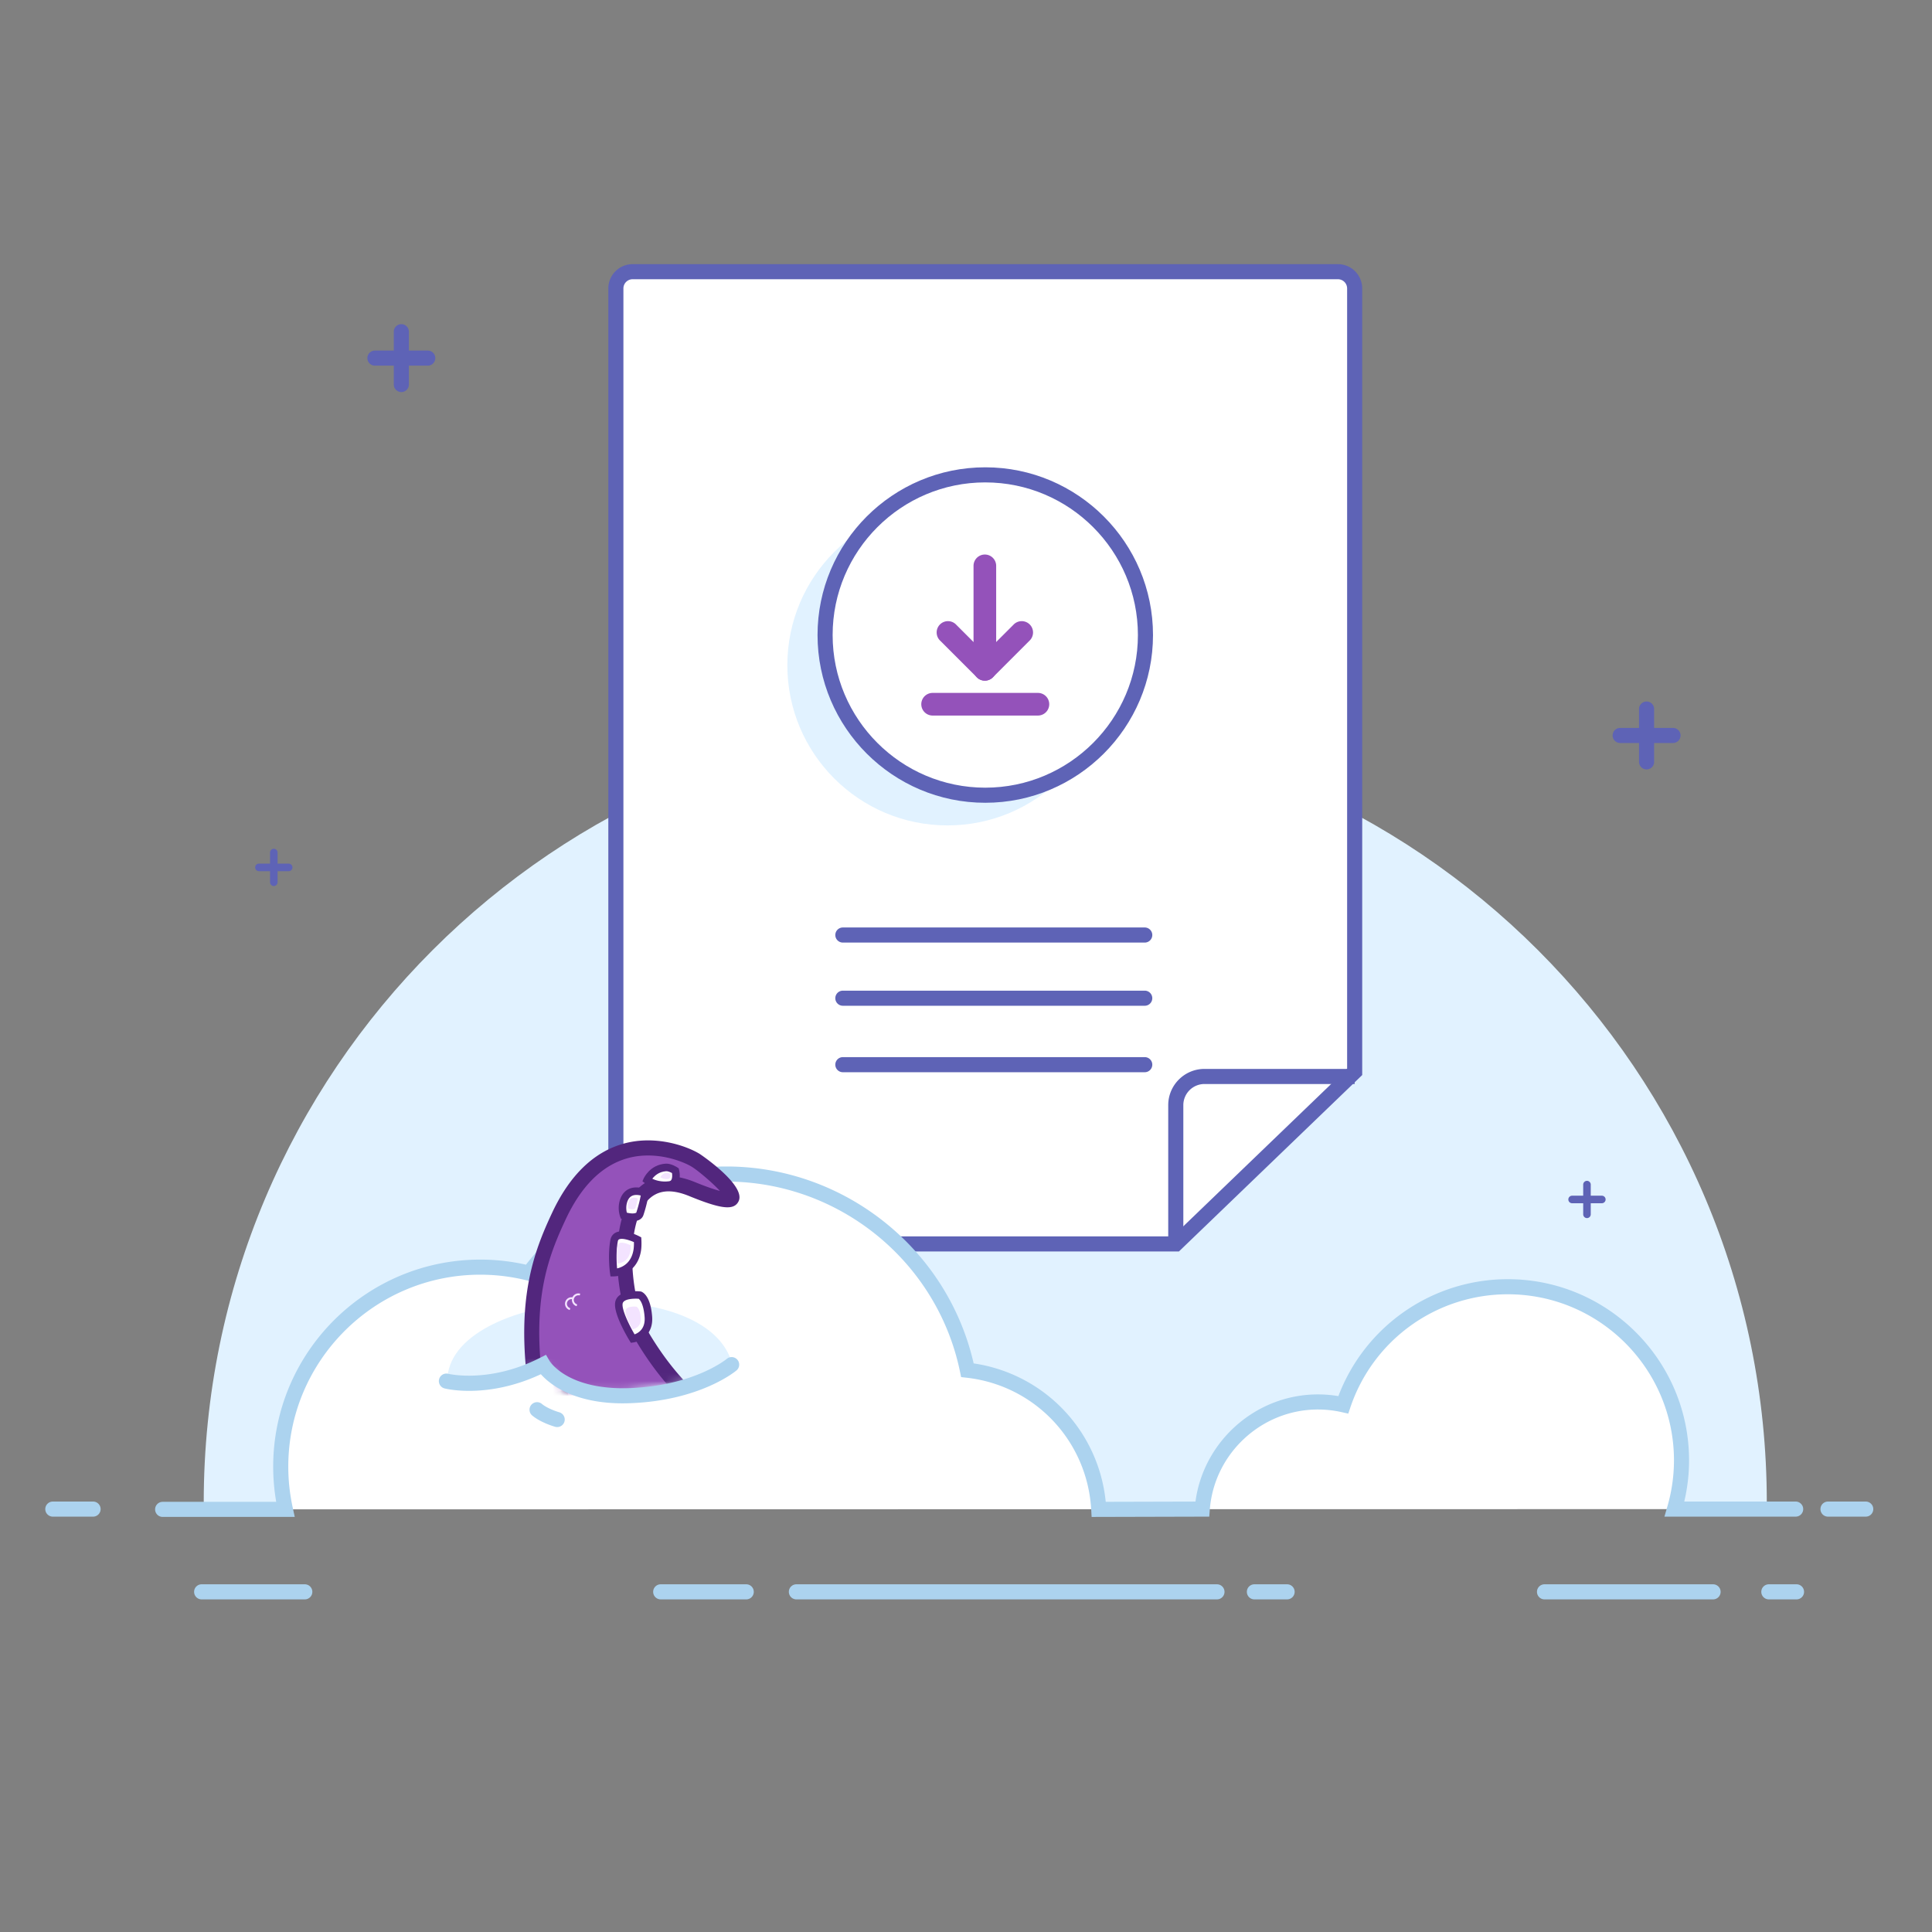 <svg width="256" height="256" xmlns="http://www.w3.org/2000/svg" xmlns:xlink="http://www.w3.org/1999/xlink">
  <rect width="100%" height="100%" fill="#808080" stroke="none"/>
  <defs>
    <path id="a" d="M18.544 58.233h5.234l7.904-2.028 2.426 3.692h7.776l10.609-1.664 6.667-4.281L63.805 11H26.778z"/>
  </defs>
  <g fill="none" fill-rule="evenodd">
    <path d="M26.995 199.114c0-57.193 46.364-103.558 103.558-103.558 57.193 0 103.557 46.365 103.557 103.558H26.995z" fill="#E1F2FF"/>
    <path d="M155.814 164.823H83.826a2.22 2.22 0 01-2.22-2.22V38.22A2.22 2.22 0 0183.826 36h93.454c1.226 0 2.22.993 2.22 2.22v103.803l-23.686 22.8z" fill="#FFF"/>
    <path d="M83.825 37a1.22 1.22 0 00-1.219 1.219v124.385a1.22 1.22 0 001.22 1.219h71.584l23.09-22.225V38.219A1.22 1.22 0 00177.28 37H83.825zm72.392 128.823H83.825a3.223 3.223 0 01-3.219-3.219V38.219A3.223 3.223 0 0183.826 35h93.454a3.223 3.223 0 013.22 3.219v104.23l-24.283 23.374z" fill="#5E63B6"/>
    <path fill="#FFF" d="M111.683 123.896h40"/>
    <path d="M151.684 124.896h-40a1 1 0 110-2h40a1 1 0 110 2" fill="#5E63B6"/>
    <path fill="#FFF" d="M111.683 132.268h40"/>
    <path d="M151.684 133.268h-40a1 1 0 110-2h40a1 1 0 110 2" fill="#5E63B6"/>
    <path fill="#FFF" d="M111.683 141.075h40"/>
    <path d="M151.684 142.075h-40a1 1 0 110-2h40a1 1 0 110 2M156.797 164.823h-2v-18.386c0-2.646 2.153-4.8 4.8-4.8h19.902v2h-19.902a2.803 2.803 0 00-2.8 2.8v18.386z" fill="#5E63B6"/>
    <path d="M146.778 88.147c0 11.721-9.503 21.224-21.226 21.224-11.722 0-21.225-9.502-21.225-21.224 0-11.724 9.503-21.227 21.225-21.227 11.723 0 21.226 9.504 21.226 21.227" fill="#E1F2FF"/>
    <path d="M151.778 84.147c0 11.721-9.503 21.224-21.226 21.224-11.722 0-21.225-9.502-21.225-21.224 0-11.724 9.503-21.227 21.225-21.227 11.723 0 21.226 9.504 21.226 21.227" fill="#FFF"/>
    <path d="M130.553 63.92c-11.152 0-20.225 9.074-20.225 20.227 0 11.152 9.073 20.224 20.225 20.224 11.152 0 20.226-9.072 20.226-20.224 0-11.153-9.074-20.226-20.226-20.226m0 42.45c-12.255 0-22.225-9.97-22.225-22.224 0-12.255 9.97-22.226 22.225-22.226s22.226 9.97 22.226 22.226c0 12.254-9.971 22.224-22.226 22.224" fill="#5E63B6"/>
    <path fill="#FFF" d="M130.498 74.979v13.712"/>
    <path d="M130.498 90.19a1.5 1.5 0 01-1.5-1.5V74.978a1.5 1.5 0 113 0v13.713a1.5 1.5 0 01-1.5 1.5" fill="#9452BA"/>
    <path d="M130.498 90.19c-.384 0-.768-.145-1.061-.439l-4.848-4.848a1.5 1.5 0 112.12-2.12l3.789 3.787 3.788-3.787a1.5 1.5 0 112.12 2.12l-4.847 4.848a1.495 1.495 0 01-1.061.44" fill="#9452BA"/>
    <path fill="#FFF" d="M123.577 93.314h13.953"/>
    <path d="M137.53 94.814h-13.954a1.5 1.5 0 010-3h13.953a1.5 1.5 0 010 3" fill="#9452BA"/>
    <path fill="#FFF" d="M226.991 210.927h-22.334"/>
    <path d="M226.991 211.927h-22.334a1 1 0 110-2h22.334a1 1 0 110 2M247.22 200.964h-5a1 1 0 110-2h5a1 1 0 110 2" fill="#ACD3EF"/>
    <path fill="#FFF" d="M7 199.964h5.333"/>
    <path d="M12.334 200.964H7a1 1 0 110-2h5.333a1 1 0 110 2" fill="#ACD3EF"/>
    <path fill="#FFF" d="M161.254 210.927h-55.727"/>
    <path d="M161.254 211.927h-55.727a1 1 0 110-2h55.727a1 1 0 110 2" fill="#ACD3EF"/>
    <path fill="#FFF" d="M98.881 210.927H87.548"/>
    <path d="M98.881 211.927H87.548a1 1 0 110-2h11.333a1 1 0 110 2" fill="#ACD3EF"/>
    <path fill="#FFF" d="M166.215 210.927h4.333"/>
    <path d="M170.548 211.927h-4.333a1 1 0 110-2h4.333a1 1 0 110 2" fill="#ACD3EF"/>
    <path fill="#FFF" d="M238.048 210.927h-3.666"/>
    <path d="M238.048 211.927h-3.666a1 1 0 110-2h3.666a1 1 0 110 2" fill="#ACD3EF"/>
    <path fill="#FFF" d="M40.388 210.927H26.721"/>
    <path d="M40.388 211.927H26.72a1 1 0 110-2h13.667a1 1 0 110 2" fill="#ACD3EF"/>
    <path d="M237.935 199.964h-16.057a22.96 22.96 0 00.932-6.45c0-12.71-10.305-23.015-23.016-23.015-10.13 0-18.725 6.549-21.8 15.64a15.4 15.4 0 00-3.364-.372c-8.095 0-14.716 6.258-15.322 14.197L145.59 200c-.536-9.608-7.946-17.378-17.404-18.44-3.058-14.837-16.194-25.993-31.937-25.993-10.708 0-20.21 5.162-26.155 13.133a26.503 26.503 0 00-6.454-.797c-14.603 0-26.442 11.838-26.442 26.44 0 1.943.216 3.834.615 5.657H21.553" fill="#FFF"/>
    <path d="M144.645 201.003l-.053-.947c-.509-9.124-7.456-16.485-16.518-17.502l-.72-.081-.147-.711c-3.008-14.6-16.028-25.196-30.957-25.196-10.079 0-19.32 4.641-25.355 12.732l-.397.534-.648-.162a25.518 25.518 0 00-6.21-.767c-14.029 0-25.441 11.413-25.441 25.441 0 1.815.199 3.646.592 5.442l.265 1.214H21.553a1 1 0 110-2h15.046a27.456 27.456 0 01-.4-4.656c0-15.131 12.31-27.441 27.442-27.441 2.036 0 4.069.227 6.051.673 6.42-8.276 16.062-13.01 26.558-13.01 15.633 0 29.299 10.931 32.764 26.092a20.58 20.58 0 0117.5 18.339l11.893-.031c1.076-8.034 8.03-14.199 16.222-14.199.907 0 1.815.076 2.713.227a24.002 24.002 0 0122.451-15.495c13.243 0 24.017 10.774 24.017 24.016 0 1.822-.214 3.649-.636 5.449h14.76a1 1 0 110 2h-17.39l.373-1.28a22.01 22.01 0 00.893-6.169c0-12.14-9.876-22.016-22.017-22.016a22.002 22.002 0 00-20.853 14.961l-.287.852-.877-.197a14.477 14.477 0 00-3.147-.348c-7.462 0-13.755 5.83-14.325 13.273l-.07.922-15.589.041z" fill="#ACD3EF"/>
    <path d="M61.537 183.367s-2.27.462-2.27-.362c0-12.099 34.598-14.926 37.776-2.169 1.05 4.211-23.1 5.305-24.639-.13l-10.867 2.661" fill="#E1F2FF"/>
    <g transform="translate(40.722 124.5)">
      <mask id="b" fill="#fff">
        <use xlink:href="#a"/>
      </mask>
      <g mask="url(#b)">
        <path d="M24.447 91.865L22.4 87.326a4.171 4.171 0 01.813-4.629c3.421-3.482 7.413-4.8 10.587-6.462 5.878-3.08 9.398-3.533 14.854-4.912l2.916 6.884s-2.771.553-10.473 3.563c-2.383.932-10.002 9-14.673 10.89a1.535 1.535 0 01-1.976-.795" fill="#9452BA"/>
        <path d="M50.195 77.527c-1.47.413-4.423 1.342-9.463 3.312-1.103.431-2.793 1.854-5.46 4.14-2.97 2.549-6.668 5.72-9.225 6.755-.267.108-.568-.05-.688-.28l-2.047-4.539a3.182 3.182 0 01.614-3.517c2.505-2.55 5.291-3.862 7.986-5.13.816-.386 1.607-.757 2.35-1.147 4.686-2.456 7.816-3.197 11.778-4.135a263.05 263.05 0 002.025-.486l2.13 5.027zM23.55 92.307a2.53 2.53 0 003.248 1.28c2.86-1.156 6.535-4.309 9.777-7.09 1.988-1.704 4.041-3.466 4.885-3.796 7.533-2.943 10.277-3.508 10.305-3.513l1.204-.24-3.73-8.805-.831.21c-1 .253-1.934.474-2.829.686-3.936.933-7.336 1.738-12.244 4.31-.721.378-1.486.738-2.276 1.11-2.72 1.28-5.805 2.732-8.56 5.538-1.476 1.503-1.882 3.81-1.01 5.74l2.046 4.54.015.03z" fill="#52267D"/>
        <path d="M51.983 95.345l8.686 2.677 1.393 3.444s-4.957 2.807-7.034 3.977c-3.66 2.065-10.423 7.019-13.266 9.47-.925.798-1.84 1.432-2.72 1.89-1.484.772-3.313.07-4.001-1.454l-1.814-4.02c-1.057-2.343-.433-5.13 1.578-6.73 6.26-4.98 17.178-9.254 17.178-9.254" fill="#9452BA"/>
        <path d="M60.805 101.028c-1.471.833-4.695 2.659-6.268 3.544-3.601 2.031-10.394 6.967-13.427 9.584-.862.742-1.713 1.335-2.53 1.76a1.818 1.818 0 01-1.452.097 2.02 2.02 0 01-1.164-1.053l-.01-.023-1.816-4.02c-.881-1.954-.352-4.23 1.289-5.535 5.48-4.36 14.762-8.233 16.6-8.977l7.894 2.433.884 2.19zm-26.654 14.777c.457.98 1.3 1.744 2.322 2.098a3.806 3.806 0 003.03-.213c.955-.497 1.934-1.175 2.912-2.02 2.905-2.504 9.657-7.412 13.106-9.355 2.076-1.171 7.033-3.978 7.033-3.978l.763-.433-1.899-4.698-9.474-2.919-.325.127c-.452.177-11.132 4.386-17.438 9.402-2.357 1.876-3.125 5.135-1.866 7.923l1.815 4.02.021.046z" fill="#52267D"/>
        <path d="M50.631 105.904l-.362-.16.467-.184-.105.344zm-.508-.224l-.264-.115-.07-1.234.274.002.155.805-.268.105.173.437zm-.746.22l1.569.687.467-1.53-.478-.146-.154.502-.306-1.578-1.215-.007.117 2.072z" fill="#52267D"/>
        <path d="M78.585 92.58c-1.719-4.03-.657-9.01-3.957-17.326.479-.358.897-.718 1.208-1.079 2.528-2.914 10.788-9.144 17.432-10.533l5.26-1.1a24.337 24.337 0 005.012-1.633 10.698 10.698 0 003.43-2.464 10.637 10.637 0 001.503-2.08 10.774 10.774 0 001.253-3.865c.23-1.868-.034-3.82-.864-5.66l-.717-1.59a10.6 10.6 0 00-5.934-5.575 10.445 10.445 0 00-2.8-.644 10.209 10.209 0 00-2.775.108 10.607 10.607 0 00-2.561.789 2.64 2.64 0 00-1.39 1.478 2.647 2.647 0 00.063 2.029l4.478 9.926-9.294 2.385c-9.645 2.229-15.326 5.43-18.655 8.575-.743.702-3.078 3.842-3.078 3.842-10.072-1.43-16.93-7.498-21.595-15.189-3.966-6.538-4.395-24.322 6.38-19.914 10.773 4.408 2.035-2.85.493-3.804-1.541-.953-11.96-5.787-18.123 7.34-2.607 5.55-4.61 11.41-3.1 22.654.243 1.803 3.524 10.757 4.29 16.03 2.279 15.696 11.714 25.038 23.743 27.23 11.98 2.184 20.977-8.34 20.298-9.93" fill="#9452BA"/>
        <path d="M77.61 92.839c-.145.595-1.495 2.662-4.283 4.78-2.623 1.993-8.042 5.151-14.86 3.908-12.47-2.274-20.832-11.891-22.933-26.39-.49-3.365-1.972-8.173-3.054-11.685-.593-1.922-1.154-3.74-1.235-4.335-1.512-11.259.563-16.876 3.014-22.095 2.036-4.338 4.735-7.032 8.02-8.008 3.825-1.137 7.557.403 8.673 1.093.812.502 2.72 2.104 3.718 3.196-.655-.17-1.692-.507-3.308-1.168-4.181-1.711-6.61-.257-7.908 1.264-3.838 4.495-2.564 15.377.294 20.094 5.503 9.07 13.008 14.339 22.31 15.66l.588.084.355-.478c.882-1.186 2.468-3.243 2.962-3.71 3.833-3.622 9.955-6.424 18.195-8.328l10.47-2.686-4.967-11.01a1.63 1.63 0 01-.04-1.264c.156-.415.463-.74.865-.921a9.7 9.7 0 01.92-.362 9.486 9.486 0 013.917-.452 9.594 9.594 0 012.535.583 9.575 9.575 0 015.376 5.052l.717 1.59a9.627 9.627 0 01-1.405 10.163 9.596 9.596 0 01-3.418 2.585 23.349 23.349 0 01-4.806 1.564l-5.258 1.1c-6.871 1.437-15.36 7.832-17.984 10.858-.24.276-.592.59-1.05.932l-.613.458.282.711c1.857 4.679 2.304 8.335 2.664 11.274.272 2.22.508 4.147 1.246 5.943m-40.775-6.153c4.206 9.018 11.68 15.06 21.273 16.808 9.554 1.74 17.094-4.045 20.043-7.74 1.874-2.348 1.483-3.265 1.355-3.566-.672-1.575-.886-3.323-1.157-5.535-.357-2.907-.795-6.492-2.521-11.074.3-.258.554-.506.764-.748 2.402-2.77 10.537-8.884 16.882-10.21l5.258-1.1a25.367 25.367 0 005.22-1.7 11.791 11.791 0 002.501-1.532 11.484 11.484 0 002.307-2.486 11.725 11.725 0 001.96-5.18c.259-2.109-.07-4.25-.945-6.195l-.717-1.59c-1.258-2.856-3.586-5-6.492-6.098a11.108 11.108 0 00-1.061-.345 11.767 11.767 0 00-3.335-.407 11.532 11.532 0 00-3.397.594c-.371.124-.741.27-1.107.434a3.62 3.62 0 00-1.915 2.037 3.628 3.628 0 00.086 2.792l3.99 8.843-8.141 2.09c-8.568 1.98-15 4.947-19.095 8.817-.624.589-2.123 2.549-2.833 3.489-8.411-1.369-15.238-6.287-20.298-14.629-2.733-4.476-3.47-14.264-.484-17.756 1.284-1.505 3.126-1.738 5.629-.713 4.265 1.745 5.913 1.923 6.533.707 1.075-2.117-5.071-6.248-5.134-6.287-1.65-1.02-5.925-2.609-10.293-1.31-3.855 1.146-6.972 4.2-9.26 9.076-2.48 5.281-4.77 11.424-3.186 23.211.101.76.606 2.396 1.304 4.66 1.063 3.447 2.519 8.17 2.986 11.38.598 4.123 1.712 7.9 3.28 11.263" fill="#52267D"/>
        <path d="M87.886 78.007c10.12-4.95 21.861-.442 27.742 8.048 1.221 1.762 2.107 2.115 3.056 4.218l.726 1.61c2.447 5.426.033 11.807-5.392 14.254a2.686 2.686 0 01-3.553-1.344s-7.446-16.519-7.474-16.6c-.001 0-.608-1.344-.61-1.344 0 .002.606 1.348.605 1.35-3.197-2.953-8.89-3.12-11.58-2.388-3.83 1.04-6.587 2.787-8.42 5.08-1.22 1.528-3.092 2.483-4.696 3.057l-.076-.081c-.853.316-1.855.607-3.04.845.382-2.044.92-5.2.955-5.746.073-1.18.248-3.853.366-5.066.753-7.755 5.635-3.08 11.39-5.893" fill="#9452BA"/>
        <path d="M78.566 92.771l-.008-.01-.69.168c-.452.168-.933.32-1.437.459.311-1.747.664-3.85.696-4.36.082-1.325.252-3.876.363-5.031.381-3.935 1.571-3.935 4.446-3.934 1.789.001 4.016.002 6.39-1.158 10.253-5.014 21.296.235 26.48 7.72.501.72.95 1.224 1.347 1.67.612.685 1.095 1.234 1.62 2.39l.726 1.609c2.215 4.915.021 10.716-4.892 12.932-.41.185-.87.2-1.29.04-.422-.16-.795-.461-.94-.883-2.522-5.595-7.327-16.26-7.465-16.577l-.17-.397-.01-.004-.135-.296c-.078-.174-.124-.313-.2-.44l-.094-.21-.006.001c-.192-.378-.291-.45-.573-.552l-.94-.342-.172.471c-3.446-1.806-7.988-1.867-10.468-1.191-3.903 1.06-6.91 2.884-8.94 5.42-.96 1.202-2.414 2.002-3.638 2.505zm-4.647 3.212l1.45-.29c.91-.183 1.772-.408 2.568-.67l.08.083.61-.217c2.271-.812 4-1.948 5.14-3.374 1.758-2.198 4.416-3.793 7.902-4.74 2.202-.6 7.493-.598 10.504 2.04.359.803 1.76 3.921 7.38 16.39.43.89 1.135 1.583 2.056 1.931.92.349 1.922.318 2.82-.087 5.92-2.67 8.563-9.657 5.893-15.577l-.727-1.61c-.654-1.453-1.281-2.15-1.949-2.898a14.519 14.519 0 01-1.196-1.48c-5.659-8.168-17.747-13.88-29.004-8.376-1.957.957-3.844.957-5.51.955-2.89 0-5.879-.002-6.436 5.74-.115 1.184-.286 3.763-.37 5.101-.027.434-.51 3.324-.94 5.624l-.271 1.455z" fill="#52267D"/>
        <path d="M78.4 88.616c1.62-.634 2.545-.759 3.11-1.227 3.25-2.698 4.272-3.56 8.202-5.333 3.908-1.762 8.79-1.241 12.35 1.174.195.132 1.45 2.461.925 4.97-3.199-2.954-8.891-3.12-11.58-2.39-3.83 1.04-6.588 2.787-8.421 5.081-1.22 1.528-3.092 2.482-4.697 3.056 0 0-3.704-3.722.11-5.331" fill="#F3E3FF"/>
        <path d="M78.43 93.362c-.547-.63-1.425-1.904-1.226-2.912.113-.569.579-1.03 1.384-1.37.605-.236 1.11-.401 1.534-.538.745-.243 1.283-.417 1.705-.768l.095-.077c3.199-2.656 4.165-3.457 7.996-5.186 3.719-1.677 8.375-1.232 11.863 1.133.087.12.925 1.697.826 3.597-3.374-2.485-8.624-2.65-11.333-1.914-3.798 1.033-6.718 2.8-8.679 5.251-1.112 1.393-2.822 2.27-4.164 2.784m-1.858-1.014c.502 1.077 1.309 1.898 1.362 1.952l.225.224.298-.106c1.501-.537 3.573-1.53 4.92-3.215 1.824-2.283 4.569-3.935 8.16-4.91 2.8-.762 8.218-.395 11.11 2.274l.648.598.18-.863c.549-2.625-.703-5.194-1.134-5.486-3.768-2.556-8.806-3.033-12.835-1.216-3.955 1.784-5.031 2.677-8.224 5.328l-.094.076c-.275.228-.713.37-1.376.587-.442.143-.967.313-1.596.56l-.012.004c-1.134.479-1.802 1.186-1.982 2.103-.14.716.05 1.448.35 2.09" fill="#52267D"/>
        <path d="M120.066 97.79s1.717-.77 1.63-2.782c-.026-.613-.069-1.738-.069-1.738s-2.605-.046-2.627 1.348c-.033 2.007 1.066 3.173 1.066 3.173" fill="#FFF"/>
        <path d="M120.194 97.128a4.498 4.498 0 01-.695-2.503.468.468 0 01.16-.352c.318-.308.994-.436 1.488-.48l.049 1.236c.049 1.135-.59 1.794-1.002 2.1m-1.182-.076c.314.675.662 1.053.69 1.08l.243.26.326-.146c.082-.037 2.024-.936 1.924-3.261-.027-.612-.067-1.734-.067-1.734l-.018-.473-.473-.009c-.188-.002-1.853-.01-2.674.784a1.48 1.48 0 00-.464 1.056 5.547 5.547 0 00.513 2.443" fill="#52267D"/>
        <path d="M119.348 92.98s2.315-1.103 1.47-3.887c-.158-.52-.766-1.786-.766-1.786s-2.74.526-2.352 2.02c.476 1.836 1.648 3.652 1.648 3.652" fill="#FFF"/>
        <path d="M119.51 92.28c-.362-.632-1.01-1.86-1.326-3.08a.522.522 0 01.067-.446c.265-.42 1.016-.714 1.523-.862.202.436.475 1.052.565 1.346.509 1.676-.306 2.628-.828 3.041m-1.546-.802c.466 1 .932 1.725.963 1.773l.238.37.397-.19c.935-.445 2.5-1.955 1.732-4.483-.164-.54-.728-1.72-.792-1.856l-.167-.347-.378.072c-.195.037-1.913.392-2.552 1.404a1.53 1.53 0 00-.19 1.232c.185.714.467 1.42.749 2.025" fill="#52267D"/>
        <path d="M116.765 87.851s2.436-1.516.673-3.523a3.565 3.565 0 00-1.759-1.068s-1.765 1.353-1.125 2.18a19.552 19.552 0 002.21 2.411" fill="#FFF"/>
        <path d="M116.798 87.198a20.34 20.34 0 01-1.85-2.064c-.018-.029-.04-.063-.03-.146.042-.333.487-.836.874-1.173a3.1 3.1 0 011.27.843c.403.46.567.893.503 1.329-.078.527-.48.962-.767 1.21m-2.776-1.674c.037.078.082.151.137.222 1.133 1.464 2.228 2.44 2.273 2.48l.28.247.316-.197c.054-.034 1.333-.842 1.526-2.142.108-.734-.14-1.451-.742-2.135a4.06 4.06 0 00-2.03-1.228l-.224-.047-.183.14c-.135.104-1.327 1.042-1.449 1.996-.031.237.002.462.096.664" fill="#52267D"/>
        <path d="M101.13 86.765s.503-6.76 5.935-7.968c-.92-.452-3.599-1.562-4.841-1.844-.973.44-4.914 2.003-5.095 8.5 1.395.5 2.965.742 4 1.312" fill="#FFF"/>
        <path d="M100.727 86.028c-.545-.215-1.157-.382-1.793-.555a27.227 27.227 0 01-1.29-.374c.286-5.584 3.47-7.102 4.628-7.62.856.222 2.297.773 3.403 1.243-3.609 1.551-4.664 5.657-4.948 7.306zm-4.107-.226l.34.121c.565.202 1.149.36 1.713.515.841.229 1.637.447 2.216.765l.68.375.059-.775c.005-.065.546-6.406 5.544-7.517l1.389-.309-1.276-.628c-.981-.484-3.676-1.594-4.951-1.882l-.164-.038-.152.069c-3.484 1.55-5.266 4.545-5.389 8.941l-.01.363z" fill="#52267D"/>
        <path d="M120.205 96.839s.888-.399.843-1.44c-.014-.318-.034-.9-.034-.9s-1.35-.024-1.361.697c-.017 1.04.552 1.643.552 1.643M119.37 91.618s1.18-.563.75-1.982c-.08-.265-.391-.91-.391-.91s-1.397.268-1.2 1.03c.244.936.84 1.862.84 1.862M116.574 86.93s1.292-.805.357-1.87c-.4-.455-.932-.567-.932-.567s-.938.719-.598 1.157c.592.766 1.173 1.28 1.173 1.28M107.076 92.894l2.24 4.963a4.967 4.967 0 002.484-6.568l-.197-.438a2.483 2.483 0 00-4.527 2.043" fill="#F3E3FF"/>
        <path d="M107.349 93.274l2.013 4.46a3.903 3.903 0 001.952-5.162l-.409-.902a1.95 1.95 0 10-3.556 1.604" fill="#FFF"/>
        <path d="M110.442 91.858l.008.018.408.903c.374.828.402 1.752.081 2.602a3.37 3.37 0 01-1.342 1.658l-1.792-3.972a1.451 1.451 0 012.637-1.21zm-1.33 6.536l.455-.204a4.372 4.372 0 002.307-2.456 4.367 4.367 0 00-.105-3.368l-.408-.903-.013-.028a2.452 2.452 0 00-3.227-1.197 2.453 2.453 0 00-1.227 3.242l2.218 4.914z" fill="#52267D"/>
        <path d="M110.88 96.077a1.09 1.09 0 11-.897-1.986 1.09 1.09 0 01.897 1.986M111.313 104.683a1.366 1.366 0 01.12-.913l.27-.523.175.814.103.478a.342.342 0 01-.668.144" fill="#52267D"/>
        <path d="M100.619 85.893s.364-5.198 4.929-7.18c-2.12-1.207-3.186-1.312-3.186-1.312s-2.018 1.287-2.654 2.785c-.976 2.299-.765 4.139.91 5.707" fill="#EAF3FB"/>
        <path d="M99.629 81.574s-.934 2.405-1.013 4.378" fill="#FFF"/>
        <path d="M98.116 85.931l1 .04c.075-1.867.97-4.193.979-4.215l-.933-.363c-.04.101-.964 2.506-1.046 4.538" fill="#52267D"/>
        <path d="M74.594 73.13l2.26.103c10.12-.38 15.384-2.107 22.73-7.595l4.306-3.213a24.221 24.221 0 014.542-2.677c5.355-2.416 11.654-.033 14.07 5.322l.706 1.565c2.382 5.283.033 11.495-5.249 13.878l-.275.124a2.496 2.496 0 01-3.302-1.25l-4.47-9.911-7.94 5.39C80.959 89.88 71.39 93.642 69.23 83.723" fill="#9452BA"/>
        <path d="M69.08 86.479c.77 1.653 1.885 2.748 3.37 3.321 4.834 1.863 13.274-2.095 30.103-14.12l6.936-4.71 3.982 8.828c.396.834 1.075 1.501 1.95 1.833.873.33 1.822.3 2.675-.083l.274-.124a11.414 11.414 0 006.023-6.409 11.419 11.419 0 00-.274-8.79l-.705-1.565c-1.243-2.841-3.581-5-6.491-6.1a11.558 11.558 0 00-8.902.276 25.398 25.398 0 00-4.729 2.787l-4.305 3.214c-7.179 5.363-12.153 7.021-22.172 7.396l-2.175-.101-.091 1.996 2.258.103c10.458-.388 15.9-2.207 23.377-7.791l4.304-3.213a23.32 23.32 0 014.355-2.567 9.58 9.58 0 017.373-.23c2.407.912 4.34 2.698 5.374 5.051l.706 1.566c2.152 4.77.021 10.402-4.748 12.554l-.276.124c-.364.164-.77.177-1.144.036-.374-.142-.672-.455-.834-.786l-4.96-10.994-8.922 6.057C90.26 82.004 78.202 89.874 73.17 87.933c-1.471-.566-2.44-2.012-2.964-4.424l-1.954.427c.209.96.484 1.807.827 2.543" fill="#52267D"/>
        <path d="M124.219 71.937s1.61-.917 1.523-2.888c-.026-.602-.603-1.301-.603-1.301s-1.943-.285-1.965 1.082c-.031 1.966 1.045 3.107 1.045 3.107" fill="#FFF"/>
        <path d="M124.32 71.238a4.357 4.357 0 01-.645-2.4c.002-.227.086-.327.157-.388.248-.211.737-.239 1.04-.224.17.244.362.595.37.844.049 1.103-.527 1.814-.921 2.168m-1.144-.02c.31.663.653 1.035.679 1.062l.27.286.34-.194c.077-.044 1.874-1.095 1.776-3.344-.03-.75-.647-1.514-.717-1.598l-.123-.149-.19-.028c-.133-.02-1.314-.172-2.026.434-.327.278-.504.67-.512 1.134a5.443 5.443 0 00.503 2.396" fill="#52267D"/>
        <path d="M122.98 67.712s2.622-1.249 1.664-4.401c-.178-.589-.554-1.277-.554-1.277s-3.416-.15-2.976 1.541c.54 2.08 1.865 4.137 1.865 4.137" fill="#FFF"/>
        <path d="M123.147 67.022c-.401-.692-1.177-2.137-1.55-3.572-.053-.21-.002-.31.055-.381.307-.38 1.345-.535 2.13-.54.12.236.286.603.384.927.614 2.022-.418 3.12-1.02 3.566m-1.67-1.036a18.124 18.124 0 001.083 1.996l.238.371.398-.19c1.041-.496 2.785-2.179 1.928-4.998-.193-.63-.58-1.342-.594-1.37l-.136-.25-.282-.01c-.247-.012-2.44-.079-3.236.906-.198.243-.402.66-.245 1.26.21.806.528 1.603.847 2.285" fill="#52267D"/>
        <path d="M119.974 62.656s2.348-1.545.571-3.468c-.759-.822-1.749-1.003-1.749-1.003s-1.694 1.371-1.047 2.164a19.168 19.168 0 002.225 2.307" fill="#FFF"/>
        <path d="M119.99 62a19.906 19.906 0 01-1.855-1.967c-.022-.028-.04-.06-.031-.134.033-.321.456-.826.818-1.162.292.096.823.321 1.256.79.403.437.573.855.522 1.282-.062.51-.436.94-.71 1.191m-2.781-1.578c.04.085.09.168.153.243a19.408 19.408 0 002.29 2.373l.285.24.311-.204c.053-.036 1.29-.861 1.445-2.145.09-.723-.173-1.423-.78-2.08a4.002 4.002 0 00-2.026-1.156l-.226-.042-.18.145c-.21.172-1.277 1.076-1.373 2-.023.224.012.436.1.626" fill="#52267D"/>
        <path d="M78.798 92.233a4.932 4.932 0 00.05-1.983" fill="#F3E3FF"/>
        <path d="M78.31 92.124l.976.217a5.441 5.441 0 00.053-2.186l-.982.188a4.431 4.431 0 01-.048 1.781" fill="#52267D"/>
        <path d="M77.37 88.927c7.312-1.35 18.581-9.95 21.436-11.884l11.452-7.726-.422-.933c-.532-1.182-2.22-1.498-3.317-.8l-10.068 6.398c-3.41 2.165-20.043 10.321-26.526 5.624-1.383-1.002-1.866-3.427-1.844-4.434.08-3.659 3.444-6.218 6.172-8.242 5.645-4.19 11.04-5.344 16.086-7.255l6.284-2.454c1.135-.444 1.916-1.858 1.415-2.967l-.511-1.132-13.33 3.56c-3.812.982-16.779 4.933-19.266 14.747-.046.176-1.319-1.52-2.038-.536-2.86 3.903-.628 10.471-1.738 12.398-4.27 7.42-19.687 9.23-19.687 9.23s4.308 4.153 8.535 6.022c9.882 4.369 19.825 1.004 22.643-.226 3.371-1.473 5.055-3.291 5.807-4.936" fill="#F3E3FF"/>
        <path d="M40.361 92.147l.76.733c.179.173 4.42 4.237 8.68 6.12 10.658 4.712 21.066.64 23.045-.225 3.059-1.336 5.099-3.08 6.061-5.186l-.909-.416c-.846 1.848-2.766 3.47-5.552 4.685-1.171.512-11.747 4.866-22.24.228-3.056-1.352-6.2-3.963-7.616-5.218 3.619-.563 15.266-2.843 18.999-9.328.5-.87.43-2.32.342-4.155-.128-2.647-.287-5.941 1.365-8.197.07-.096.116-.101.134-.103.244-.028.725.39.904.547.235.203.437.379.735.285l.267-.082.08-.282c2.393-9.446 15.076-13.4 18.905-14.387l12.925-3.452.336.745c.153.34.147.753-.02 1.163-.209.51-.638.945-1.12 1.133l-6.285 2.453c-1.146.435-2.314.83-3.5 1.232-4.074 1.382-8.287 2.81-12.703 6.088-2.653 1.969-6.286 4.665-6.373 8.633-.021 1.038.462 3.7 2.052 4.85 6.953 5.04 24.202-3.776 27.086-5.608l10.068-6.398c.455-.29 1.08-.368 1.63-.203.448.134.787.408.957.773l.007.013.247.55-11.101 7.49c-.388.263-.93.649-1.597 1.12-4.019 2.855-13.435 9.54-19.652 10.687l.181.985c6.435-1.188 15.631-7.718 20.052-10.855a92.736 92.736 0 011.576-1.107l11.8-7.963-.595-1.317-.012-.027c-.292-.627-.851-1.09-1.576-1.307-.833-.248-1.749-.13-2.453.316L96.183 73.56c-3.966 2.519-19.897 10.038-25.964 5.642-1.184-.857-1.658-3.076-1.639-4.018.077-3.479 3.483-6.006 5.971-7.852 4.29-3.183 8.427-4.587 12.428-5.944 1.197-.406 2.375-.805 3.536-1.245l6.29-2.455c.741-.29 1.37-.92 1.683-1.687.27-.666.273-1.36.005-1.953l-.685-1.518-13.74 3.67c-3.864.996-16.461 4.931-19.42 14.393-.36-.28-.83-.556-1.33-.5-.228.025-.556.134-.829.505-1.861 2.542-1.693 6.031-1.557 8.836.075 1.54.144 2.992-.21 3.608-4.099 7.12-19.16 8.965-19.312 8.983l-1.049.123z" fill="#52267D"/>
        <path d="M45.02 31.868s.685-1.563 2.498-1.677c.554-.034 1.252.426 1.252.426s.448 1.753-.8 1.906c-1.799.22-2.95-.655-2.95-.655" fill="#FFF"/>
        <path d="M48.321 30.934c.042.287.05.708-.1.927-.045.065-.12.141-.312.165-1 .123-1.768-.13-2.198-.334.291-.388.872-.94 1.838-1.001.22-.015.548.124.772.243zm-3.916 1.094l.313.237c.053.04 1.335.996 3.312.754.435-.054.788-.259 1.016-.595.497-.726.24-1.81.208-1.93l-.048-.188-.16-.106c-.087-.057-.858-.55-1.559-.508-2.094.132-2.891 1.899-2.924 1.975l-.158.36z" fill="#52267D"/>
        <path d="M46.78 31.49s.24-.55.876-.59c.194-.011.438.15.438.15s.158.615-.28.668c-.631.077-1.034-.229-1.034-.229" fill="#F3E3FF"/>
        <path d="M40.603 44.128s2.704-.028 3.13-3.065c.079-.567.031-1.296.031-1.296s-2.826-1.464-3.118.138c-.357 1.967-.043 4.223-.043 4.223" fill="#FFF"/>
        <path d="M43.276 40.087a6.12 6.12 0 01-.038.906c-.266 1.891-1.51 2.426-2.192 2.577-.067-.753-.15-2.246.093-3.576.033-.183.104-.24.176-.276.388-.19 1.312.08 1.961.369zm-3.108 4.546l.44-.005c1.085-.01 3.236-.757 3.62-3.496.085-.61.036-1.366.035-1.398l-.018-.282-.252-.13c-.336-.173-2.07-1.017-3.12-.501-.269.133-.613.413-.719.995-.367 2.021-.06 4.285-.045 4.382l.06.435z" fill="#52267D"/>
        <path d="M41.081 42.922s1.5-.017 1.735-1.7c.044-.315.017-.718.017-.718s-1.567-.813-1.728.075c-.198 1.091-.024 2.343-.024 2.343" fill="#F3E3FF"/>
        <path d="M44.742 33.575s-2.279-1.034-2.882 1.216a3.104 3.104 0 00.075 1.793s1.836.627 2.126-.238c.507-1.51.68-2.77.68-2.77" fill="#FFF"/>
        <path d="M44.178 33.914c-.09.479-.275 1.33-.59 2.273-.286.165-.839.1-1.252-.005a2.634 2.634 0 01.006-1.261c.133-.495.357-.81.687-.966.38-.18.838-.12 1.149-.041zm-2.622 3.07l.217.073c.234.081 1.44.459 2.2.084.274-.136.468-.356.562-.636.516-1.535.695-2.808.702-2.861l.05-.37-.339-.154c-.051-.024-1.283-.571-2.346-.07-.602.285-1.015.827-1.225 1.611a3.614 3.614 0 00.093 2.11l.086.213z" fill="#52267D"/>
        <path d="M43.787 34.306s-1.009-.459-1.277.539c-.113.426.034.794.034.794s.814.277.942-.106c.225-.667.301-1.227.301-1.227" fill="#F3E3FF"/>
        <path d="M43.126 52.888s2.264-.342 2.064-2.914c-.2-2.571-1.131-2.866-1.131-2.866s-2.611-.294-2.78 1.098c-.17 1.392 1.847 4.682 1.847 4.682" fill="#FFF"/>
        <path d="M43.363 52.31c-.734-1.258-1.688-3.23-1.589-4.044.086-.703 1.585-.712 2.135-.67.14.107.643.61.783 2.417.121 1.562-.818 2.114-1.329 2.297m-1.783-1.245a22.61 22.61 0 001.12 2.084l.173.283.327-.05c.942-.142 2.676-1.045 2.488-3.445-.213-2.772-1.268-3.24-1.478-3.305-1.247-.15-3.246.026-3.428 1.513-.092.756.327 1.909.798 2.92" fill="#52267D"/>
        <path d="M43.114 51.644s1.178-.178 1.073-1.515c-.104-1.337-.588-1.491-.588-1.491s-1.358-.153-1.446.571c-.088.725.961 2.435.961 2.435" fill="#F3E3FF"/>
        <path d="M107.449 71.164s-3.59-2.63-4.027-8.406a2317.764 2317.764 0 00-4.167 3.125s.665 5.234 4.496 7.774c1.879-1.285 3.698-2.493 3.698-2.493" fill="#FFF"/>
        <path d="M103.753 73.05c-2.878-2.102-3.758-5.89-3.955-6.95.578-.433 2.071-1.556 3.22-2.415.554 4.096 2.618 6.491 3.607 7.428-.63.42-1.722 1.153-2.872 1.937m-3.832-3.292c.706 1.515 1.82 3.166 3.553 4.317l.281.186.278-.19a370.28 370.28 0 013.692-2.49l.594-.395-.574-.424c-.035-.026-3.413-2.586-3.824-8.042l-.069-.908-.729.545c-1.386 1.036-4.168 3.126-4.168 3.126l-.233.175.037.288c.016.125.25 1.855 1.162 3.812" fill="#52267D"/>
        <path d="M104.503 40.701s1.765-.603 3.197.776c.437.42 1.118 1.782 1.118 1.782s-1.618 1.199-2.664.304c-1.506-1.287-1.651-2.862-1.651-2.862" fill="#FFF"/>
        <path d="M108.158 43.075c-.445.234-1.197.521-1.679.108a4.399 4.399 0 01-1.385-2.095c.53-.063 1.456-.026 2.26.748.207.202.545.763.804 1.24m-3.748-.988c.265.57.703 1.242 1.419 1.855 1.333 1.14 3.208-.224 3.287-.281l.338-.25-.188-.377c-.074-.147-.734-1.45-1.218-1.919-1.634-1.573-3.623-.916-3.706-.887l-.372.127.035.391c.004.042.062.605.405 1.341" fill="#52267D"/>
        <path d="M107.293 44.58s2.33-.992 3.836 1.452c.282.455.514 1.098.514 1.098s-1.872 2.318-2.724 1.055c-1.047-1.552-1.626-3.605-1.626-3.605" fill="#FFF"/>
        <path d="M111.068 47.032c-.444.485-1.115 1.046-1.505 1.03-.044-.003-.128-.007-.228-.157-.696-1.03-1.18-2.305-1.41-2.983.65-.115 1.876-.09 2.778 1.372.146.233.278.529.365.738m-3.417-.1c.236.506.523 1.041.853 1.533.317.469.728.583 1.016.596 1.11.046 2.288-1.34 2.512-1.617l.177-.22-.095-.265c-.01-.025-.254-.694-.558-1.19-1.372-2.222-3.516-2.05-4.459-1.649l-.405.173.12.423c.016.06.305 1.069.84 2.215" fill="#52267D"/>
        <path d="M109.344 49.572s2.733-.744 3 1.881c.114 1.12-.408 1.99-.408 1.99s-2.165.366-2.333-.652c-.294-1.777-.26-3.22-.26-3.22" fill="#FFF"/>
        <path d="M111.605 52.983c-.503.05-1.16.035-1.429-.156-.064-.045-.075-.082-.08-.117a19.725 19.725 0 01-.25-2.718c.372-.04.952-.037 1.383.262.357.246.558.656.617 1.25.066.64-.12 1.193-.241 1.479m-2.403.192c.085.182.218.34.393.465.76.543 2.152.342 2.424.296l.226-.038.119-.198a4.033 4.033 0 00.478-2.298c-.093-.893-.444-1.56-1.05-1.975-1.071-.737-2.518-.355-2.58-.338l-.36.098-.008.373c0 .06-.032 1.51.266 3.313.017.106.048.208.092.302" fill="#52267D"/>
        <path d="M124.249 70.872s.86-.49.814-1.544c-.014-.321-.322-.695-.322-.695s-1.037-.152-1.05.579c-.017 1.05.558 1.66.558 1.66M122.982 66.53s1.644-.783 1.044-2.759c-.111-.368-.348-.8-.348-.8s-2.141-.094-1.865.967c.338 1.303 1.17 2.593 1.17 2.593M119.785 61.557s1.354-.89.33-2c-.44-.474-1.009-.58-1.009-.58s-.978.791-.606 1.25c.653.799 1.285 1.33 1.285 1.33M105.313 41.342s.932-.319 1.69.41c.232.222.59.942.59.942s-.855.634-1.408.16c-.796-.68-.872-1.512-.872-1.512M108.155 45.403s1.286-.548 2.12.802c.156.253.285.608.285.608s-1.035 1.283-1.506.584c-.579-.859-.9-1.994-.9-1.994M109.927 50.401s1.494-.406 1.64 1.03c.063.612-.222 1.088-.222 1.088s-1.186.2-1.277-.357c-.16-.972-.141-1.761-.141-1.761" fill="#F3E3FF"/>
        <path d="M98.318 62.586s-2.654-4.066-3.51-8.684c-2.442.615-4.266 1.124-4.266 1.124s-.657 3.768 2.882 8.582c3.186-.68 4.894-1.022 4.894-1.022" fill="#FFF"/>
        <path d="M93.639 63.052c-2.608-3.68-2.684-6.693-2.632-7.635.57-.157 1.832-.498 3.414-.9.739 3.439 2.356 6.458 3.097 7.721-.737.152-2.045.423-3.88.814m-2.402-2.131c.434.93 1.012 1.932 1.785 2.984l.192.26.315-.067c3.18-.679 4.886-1.022 4.888-1.022l.723-.145-.402-.619c-.027-.039-2.61-4.037-3.437-8.5l-.097-.524-.517.13c-2.45.616-4.278 1.127-4.278 1.127l-.304.085-.053.31c-.023.128-.413 2.553 1.185 5.98" fill="#52267D"/>
        <path d="M99.446 53.374l-2.238-4.964a4.966 4.966 0 016.57 2.485l.195.436a2.484 2.484 0 01-1.242 3.286 2.484 2.484 0 01-3.285-1.243" fill="#F3E3FF"/>
        <path d="M99.287 52.792l-1.955-4.335a3.903 3.903 0 015.16 1.952l.464 1.03a1.811 1.811 0 01-.907 2.397 2.086 2.086 0 01-2.762-1.044" fill="#FFF"/>
        <path d="M102.019 50.576l.018.039.463 1.029a1.31 1.31 0 01-.657 1.737 1.573 1.573 0 01-1.214.038 1.575 1.575 0 01-.877-.814l-.006-.013-1.738-3.851a3.406 3.406 0 014.01 1.835zm-3.174 2.452a2.577 2.577 0 001.43 1.327c.647.244 1.35.222 1.98-.063a2.3 2.3 0 001.212-1.289 2.3 2.3 0 00-.055-1.77l-.463-1.029-.024-.05a4.408 4.408 0 00-5.8-2.152l-.455.206 2.161 4.79v-.001l.014.03z" fill="#52267D"/>
        <path d="M99.296 50.59a1.089 1.089 0 10.063-2.178 1.088 1.088 0 10-.063 2.178" fill="#52267D"/>
        <path d="M111.487 68.614l2.24 4.963a4.966 4.966 0 002.484-6.569l-.197-.436a2.482 2.482 0 10-4.527 2.042" fill="#F3E3FF"/>
        <path d="M111.76 68.993l2.013 4.462a3.904 3.904 0 001.952-5.162l-.408-.904a1.952 1.952 0 00-3.556 1.604" fill="#FFF"/>
        <path d="M114.854 67.578l.008.017.407.903a3.408 3.408 0 01-1.26 4.261l-1.793-3.973a1.441 1.441 0 01-.034-1.108 1.454 1.454 0 012.672-.1zm-1.331 6.537l.456-.205a4.409 4.409 0 002.201-5.822l-.407-.905-.012-.026a2.455 2.455 0 00-3.23-1.2 2.435 2.435 0 00-1.284 1.367 2.427 2.427 0 00.058 1.875l2.218 4.916z" fill="#52267D"/>
        <path d="M114.221 71.74a1.089 1.089 0 11.952-1.96 1.089 1.089 0 11-.952 1.96M93.477 42.896c.188.255.458.437.767.514l.567.144-.493-.67-.29-.394a.34.34 0 00-.478-.072.34.34 0 00-.073.478M115.395 79.09a1.363 1.363 0 01.121-.913l.268-.523.176.814.103.478a.342.342 0 11-.668.145" fill="#52267D"/>
        <path d="M106.613 71.031s-3.246-2.988-3.488-7.37c-2.012 1.378-2.973 2.231-2.973 2.231s.882 2.306 1.844 3.66c1.376 1.935 2.72 2.335 4.617 1.48" fill="#EAF3FB"/>
        <path d="M101.485 67.15s1.238 3.492 3.764 5.489" fill="#FFF"/>
        <path d="M101.442 68.335c.572 1.227 1.724 3.295 3.498 4.696l.618-.784c-2.384-1.885-3.59-5.231-3.602-5.264l-.943.334c.017.047.159.44.429 1.018" fill="#52267D"/>
        <path d="M94.699 55.88s.547 3.703 2.432 6.337c-2.402.425-3.208.439-3.208.439s-1.38-4.603.776-6.776" fill="#EAF3FB"/>
        <path d="M64.884 71.449s-.053.263-.097.621" fill="#F3E3FF"/>
        <path d="M64.54 72.04l.496.06a8.19 8.19 0 01.094-.601l-.491-.1s-.055.272-.099.641" fill="#52267D"/>
        <path d="M93.315 56.124s.864 3.584 2.865 6.903" fill="#FFF"/>
        <path d="M94.564 61.043c.34.73.735 1.491 1.187 2.241l.857-.515c-1.934-3.212-2.798-6.728-2.807-6.762l-.972.233c.028.116.558 2.278 1.735 4.803" fill="#52267D"/>
        <path d="M27.8 92.191s1.11.555.679 2.15c-.394 1.46-1.384 2.869-1.734 2.453a5.546 5.546 0 01-1.098-2.15c-.205-.83-.66-1.441.808-2.474.683-.48 1.346.021 1.346.021" fill="#FFF"/>
        <path d="M28.188 92.976c.136.292.209.714.05 1.3-.349 1.289-1.098 2.317-1.342 2.341-.138-.196-.742-.967-1.007-2.034-.028-.114-.06-.224-.092-.332-.194-.653-.323-1.085.801-1.876.521-.367 1.031.001 1.053.016l.036.023c.022.011.32.172.501.562m-2.434 2.711a5.84 5.84 0 00.8 1.268.449.449 0 00.455.15c.616-.137 1.396-1.532 1.712-2.699.441-1.631-.603-2.32-.783-2.424-.288-.21-.979-.473-1.627-.016-1.419.998-1.203 1.725-.994 2.427.03.1.062.203.088.311.089.36.213.691.349.983" fill="#52267D"/>
        <path d="M27.63 92.509s.691.344.423 1.338c-.246.907-.861 1.785-1.08 1.525a3.437 3.437 0 01-.682-1.338c-.128-.516-.411-.896.502-1.538.425-.3.838.013.838.013" fill="#EAF3FB"/>
        <path d="M27.257 90.941c-.148-.492-1.454-.704-1.725-.49-.273.214-1.262.724-1.034 1.524.168.588.851 2.648 1.474 2.885.571.218 2.043-1.379 1.285-3.919" fill="#FFF"/>
        <path d="M27.017 91.013c.534 1.785-.101 2.983-.559 3.41-.206.19-.357.219-.398.204-.4-.153-1.025-1.677-1.321-2.722-.134-.468.329-.83.773-1.133.07-.048.13-.09.173-.125.097-.055.567-.048.979.114.23.09.316.185.353.252m-2.103 2.82c.274.588.612 1.126.968 1.261.265.101.6-.01.916-.306.728-.676 1.226-2.15.697-3.919-.094-.338-.49-.528-.797-.626-.374-.119-1.035-.213-1.322.012a1.885 1.885 0 01-.147.103c-.394.27-1.215.83-.972 1.686.046.157.297 1.017.657 1.789" fill="#52267D"/>
        <path d="M27.136 90.432c-.147-.491-1.454-.704-1.725-.49-.273.214-1.26.723-1.033 1.523.169.588.851 2.648 1.473 2.886.573.217 2.045-1.38 1.285-3.92" fill="#FFF"/>
        <path d="M26.664 90.6c.436 1.482-.006 2.437-.216 2.78-.21.34-.428.48-.494.49-.191-.129-.762-1.37-1.094-2.543-.09-.309.301-.604.671-.859.077-.05.142-.096.19-.133.14-.027.797.108.943.266m-2.11 2.804c.304.65.688 1.249 1.117 1.413.36.137.789.006 1.18-.357.725-.676 1.362-2.175.764-4.173-.105-.36-.44-.627-.962-.793-.393-.123-1.162-.253-1.551.055-.034.025-.08.055-.133.093-.409.279-1.365.93-1.072 1.958.1.347.332 1.106.658 1.804" fill="#52267D"/>
        <path d="M26.799 90.427c-.087-.29-.858-.414-1.018-.288-.161.126-.744.427-.61.897.1.348.503 1.564.869 1.704.338.129 1.206-.813.759-2.313" fill="#EAF3FB"/>
        <path d="M25.9 89.01s.343.27.259 1.15c-.075.78-.223 1.957-1.037 2.032-.812.073-1.433-1.997-1.48-2.5-.048-.501.302-.988.752-1.098.979-.24 1.506.416 1.506.416" fill="#FFF"/>
        <path d="M25.593 89.433c.042.091.105.296.068.68-.037.382-.148 1.54-.585 1.581-.313-.063-.881-1.468-.936-2.048-.025-.266.177-.517.372-.566.632-.154.967.208 1.004.25l.046.049a.33.33 0 01.03.054m-1.938 1.96c.33.71.83 1.358 1.513 1.297 1.263-.116 1.421-1.773 1.49-2.481.09-.95-.24-1.393-.392-1.543-.29-.334-1.005-.8-1.99-.557-.705.173-1.201.888-1.131 1.63.017.184.182.95.51 1.654" fill="#52267D"/>
        <path d="M25.59 88.99s.204.16.154.682c-.044.46-.132 1.158-.614 1.202-.481.045-.848-1.184-.877-1.48-.026-.297.18-.585.446-.65.58-.143.892.246.892.246M26.919 90.937c-.087-.29-.857-.415-1.018-.288-.16.125-.743.426-.61.897.1.348.503 1.564.87 1.703.338.13 1.206-.813.758-2.312" fill="#EAF3FB"/>
        <path d="M26.177 89.07s.389.306.293 1.303c-.084.879-.253 2.212-1.171 2.296-.92.083-1.621-2.26-1.675-2.827-.052-.567.343-1.117.85-1.242 1.106-.27 1.703.47 1.703.47" fill="#FFF"/>
        <path d="M26.115 89.415c.073.157.153.449.106.934-.095.99-.281 2.01-.945 2.07-.63.058-1.338-1.938-1.403-2.6-.04-.43.262-.878.661-.976.93-.227 1.428.36 1.45.385l.033.034c.006.006.05.052.098.153m-2.196 2.221c.33.71.804 1.337 1.402 1.282 1.166-.107 1.323-1.738 1.399-2.521.094-.995-.26-1.403-.364-1.501-.11-.129-.782-.822-1.941-.538-.636.156-1.103.832-1.04 1.507.026.272.214 1.063.544 1.771" fill="#52267D"/>
        <path d="M25.827 89.047s.231.182.174.77c-.05.523-.15 1.31-.694 1.36-.544.05-.959-1.336-.99-1.674-.032-.335.201-.66.502-.734.656-.16 1.008.278 1.008.278" fill="#EAF3FB"/>
        <path d="M55.699 86.875s-5.324 1.86-12.786 6.793c-6.945 4.591-8.326 7.8-10.34 8.519-1.56.556-3.224.542-3.906-.966l-2.03-4.504a5.363 5.363 0 011.243-6.136c1.357-1.269 3.284-2.82 5.89-4.4 3.595-2.04 7.392-3.664 9.63-4.598" fill="#9452BA"/>
        <path d="M27.776 101.674c.823 1.766 2.737 2.31 5.133 1.454 1.068-.38 1.906-1.23 3.065-2.408 1.508-1.53 3.573-3.629 7.49-6.218 7.254-4.795 12.513-6.665 12.565-6.683l-.66-1.888c-.222.077-5.528 1.958-13.008 6.902-4.091 2.706-6.331 4.98-7.812 6.484-1.01 1.025-1.676 1.7-2.312 1.928-.962.342-2.2.547-2.65-.42l-.007-.015-2.031-4.505a4.37 4.37 0 011.013-4.994c1.627-1.519 3.554-2.958 5.727-4.277 3.773-2.138 7.931-3.876 9.496-4.528l-.77-1.846c-2.506 1.046-6.24 2.666-9.739 4.65-2.315 1.405-4.351 2.927-6.079 4.54a6.372 6.372 0 00-1.472 7.278l2.031 4.504.02.042z" fill="#52267D"/>
        <path d="M41.895 65.312c-.612 2.07-2.365 3.793-4.303 4.652-2.585 1.149-6.545 1.134-10.403 4.016-3.437 2.568-3.353 4.554-7.007 5.593-.66.187-1.355-.168-1.637-.793l-2.263-5.018a5.188 5.188 0 011.848-6.448c5.63-3.754 11.721-5.575 16.494-6.752" fill="#9452BA"/>
        <path d="M17.647 79.22c.496 1.064 1.697 1.629 2.808 1.315 2.486-.707 3.466-1.83 4.6-3.132.68-.78 1.45-1.664 2.732-2.62 2.386-1.784 4.835-2.388 6.994-2.921 1.161-.287 2.258-.558 3.218-.983 2.338-1.038 4.2-3.062 4.856-5.283l-1.92-.567c-.494 1.675-1.93 3.216-3.748 4.022-.797.354-1.765.592-2.885.869-2.229.55-5 1.233-7.712 3.26-1.453 1.085-2.334 2.096-3.043 2.909-1.038 1.19-1.724 1.978-3.639 2.522-.17.048-.401-.09-.451-.242l-2.264-5.018a4.173 4.173 0 011.492-5.206c5.532-3.688 11.552-5.47 16.178-6.612l-.479-1.942c-4.783 1.18-11.017 3.03-16.81 6.891a6.163 6.163 0 00-2.204 7.691l2.263 5.018.014.029z" fill="#52267D"/>
        <path fill="#52267D" d="M34.734 67.11l1.616 1.333.592-2.316-.566-.612-.367.34.381.412-.33 1.289-.791-.652.092-.63.216.286-.057.281.49.1.102-.5-1.074-1.429z"/>
        <path d="M31.91 101.301s1.11.555.678 2.15c-.393 1.46-1.382 2.868-1.733 2.453a5.53 5.53 0 01-1.098-2.151c-.206-.83-.66-1.44.807-2.473.683-.48 1.347.021 1.347.021" fill="#FFF"/>
        <path d="M31.074 105.374a5.076 5.076 0 01-.832-1.74c-.03-.119-.063-.232-.095-.343-.182-.608-.273-.914.704-1.602.38-.268.754.008.759.01l.072.047c.086.047.73.445.424 1.575-.256.947-.744 1.752-1.032 2.053m-1.434-.464c.3.644.654 1.105.833 1.316a.7.7 0 00.699.233c.814-.182 1.614-1.824 1.9-2.877.414-1.531-.383-2.425-.896-2.706-.372-.261-1.151-.532-1.9-.005-1.447 1.02-1.35 1.828-1.088 2.705.028.097.059.195.084.298.094.382.225.73.368 1.036" fill="#52267D"/>
        <path d="M31.74 101.618s.69.345.422 1.339c-.245.906-.86 1.785-1.08 1.525a3.452 3.452 0 01-.682-1.338c-.128-.516-.41-.896.503-1.539.424-.299.838.013.838.013" fill="#EAF3FB"/>
        <path fill="#52267D" d="M39.313 89.217l1.118 2.064 2.166-.628-.275-2.257-.495.06.223 1.837-1.372.397-.806-1.49.42-.91.777.58.075.53-.524-.167-.152.478 1.283.41-.216-1.527-1.437-1.072z"/>
        <g fill="#F3E3FF">
          <path d="M113.317 101.972a.662.662 0 00.87.324l-.102-.229a.407.407 0 01-.315.01.405.405 0 01-.227-.21l-.002-.005a.41.41 0 01.206-.543l-.102-.228a.657.657 0 00-.332.873l.004.008z"/>
          <path d="M113.757 102.95a.655.655 0 00.87.322l-.102-.228a.412.412 0 01-.541-.2l-.001-.003a.409.409 0 01.204-.545l-.102-.229a.657.657 0 00-.331.875l.003.008z"/>
          <path d="M113.05 102.682a.654.654 0 00.363.338.656.656 0 00.505-.015l-.102-.228a.407.407 0 01-.54-.202l-.002-.004a.411.411 0 01.205-.544l-.104-.228a.662.662 0 00-.33.875l.005.008zM105.764 82.993a.91.91 0 00.318.372l.14-.208a.661.661 0 01-.182-.921.662.662 0 01.92-.183l.141-.207a.914.914 0 00-1.337 1.147"/>
          <path d="M104.668 83.209a.91.91 0 00.318.371l.14-.207a.662.662 0 01.24-1.204.662.662 0 01.5.1l.14-.208a.914.914 0 00-1.338 1.148M78.228 67.186c.094.2.26.354.466.432.21.08.44.073.645-.02l-.102-.227a.59.59 0 01-.782-.291l-.003-.005a.595.595 0 01.296-.787l-.103-.228a.845.845 0 00-.422 1.116l.005.01z"/>
          <path d="M78.818 68.495a.847.847 0 001.112.414l-.102-.228a.597.597 0 01-.783-.291l-.003-.007a.586.586 0 01-.014-.453.59.59 0 01.311-.332l-.103-.228a.84.84 0 00-.422 1.115l.004.01z"/>
          <path d="M77.868 68.136a.844.844 0 001.111.413l-.102-.228a.594.594 0 01-.782-.291l-.002-.005a.594.594 0 01.296-.786l-.103-.228a.844.844 0 00-.422 1.115l.004.01zM45.55 105.474c.094.201.259.355.465.433.212.08.44.073.646-.02l-.102-.229a.59.59 0 01-.783-.29l-.003-.006a.588.588 0 01-.014-.455.59.59 0 01.311-.331l-.103-.228a.834.834 0 00-.441.47.837.837 0 00.02.646l.004.01z"/>
          <path d="M46.141 106.783a.845.845 0 001.111.414l-.102-.228a.595.595 0 01-.782-.291l-.003-.007a.594.594 0 01.297-.785l-.103-.228a.844.844 0 00-.423 1.115l.005.01z"/>
          <path d="M45.19 106.424a.843.843 0 001.112.413l-.102-.228a.59.59 0 01-.455.014.543.543 0 01-.331-.311.586.586 0 01-.014-.454.59.59 0 01.31-.331l-.102-.228a.84.84 0 00-.422 1.115l.004.01zM99.47 58.747c.211.452.75.653 1.206.448l-.102-.228a.667.667 0 01-.877-.326l-.002-.005a.66.66 0 01.332-.88l-.103-.229a.912.912 0 00-.458 1.21l.004.01z"/>
          <path d="M99.076 59.792a.916.916 0 001.204.447l-.102-.228a.661.661 0 01-.875-.324l-.003-.006a.661.661 0 01.331-.881l-.102-.228a.91.91 0 00-.458 1.21l.005.01zM90.684 73.6c.12.258.333.456.6.556.271.103.565.094.83-.026l-.105-.227a.835.835 0 01-1.099-.41l-.004-.008a.837.837 0 01.419-1.105l-.104-.227a1.088 1.088 0 00-.543 1.435l.006.012z"/>
          <path d="M90.205 74.87c.12.257.333.455.6.556.27.102.565.093.829-.027l-.104-.227a.832.832 0 01-1.098-.408l-.005-.01a.832.832 0 01.417-1.103l-.102-.228a1.075 1.075 0 00-.57.606c-.101.27-.092.564.027.828l.006.013zM118.582 76.652a.768.768 0 001.01.374l-.102-.228a.518.518 0 01-.427-.943l-.104-.227a.768.768 0 00-.382 1.014l.005.01z"/>
          <path d="M118.259 77.499a.768.768 0 001.012.375l-.104-.227a.513.513 0 01-.681-.254l-.003-.005a.518.518 0 01.258-.684l-.102-.228a.768.768 0 00-.384 1.014l.004.009zM35.14 48.11l.028.055a.857.857 0 00.518.412l.068-.24a.613.613 0 11.34-1.18l.068-.24a.851.851 0 00-.656.075.853.853 0 00-.412.517.855.855 0 00.047.602"/>
          <path d="M34.227 48.618c.102.219.295.394.545.466l.069-.24a.614.614 0 11.34-1.18l.068-.241a.866.866 0 00-1.07.592.858.858 0 00.048.603M56.2 70.585a1 1 0 00.895.574l.002-.25a.743.743 0 11.006-1.484l.001-.25a.994.994 0 00-.904 1.41"/>
          <path d="M56.193 72.318c.157.337.5.571.894.574l.002-.251a.734.734 0 01-.523-.22.74.74 0 01.53-1.263v-.25a.994.994 0 00-.903 1.41"/>
          <path d="M55.33 71.448a.984.984 0 00.895.573l.002-.25a.736.736 0 01-.74-.743c0-.199.079-.386.22-.525a.73.73 0 01.524-.215l.002-.25a.99.99 0 00-.904 1.41"/>
          <path d="M55.322 73.182a1 1 0 00.895.573l.003-.25a.743.743 0 01.005-1.484l.002-.25a.994.994 0 00-.905 1.41M54.466 70.577c.158.338.5.572.895.574l.002-.25a.742.742 0 11.006-1.483v-.251a.994.994 0 00-.903 1.41M105.805 64.672a1 1 0 001.317.49l-.102-.228a.75.75 0 01-.988-.367l-.004-.008a.75.75 0 01.374-.992l-.102-.228a1 1 0 00-.5 1.322l.005.011zM75.801 78.54a1 1 0 001.316.49l-.102-.229a.75.75 0 01-.987-.367l-.004-.008a.75.75 0 01.375-.992l-.102-.228a1 1 0 00-.501 1.322l.005.012zM88.612 62.115a.79.79 0 001.037.387l-.102-.228a.54.54 0 01-.709-.265l-.002-.005a.536.536 0 01.269-.71l-.102-.229a.778.778 0 00-.413.44.78.78 0 00.018.602l.004.008zM96.067 41.621a.62.62 0 00.82.305l-.103-.227a.37.37 0 01-.49-.182l-.002-.005a.374.374 0 01.187-.492l-.104-.227a.624.624 0 00-.31.822l.002.006zM27.377 67.68c.084.18.222.332.397.435.23.136.499.174.757.107l-.063-.242a.75.75 0 01-.372-1.45l-.062-.244a.989.989 0 00-.612.46.984.984 0 00-.045.934M31.186 92.359c.12.257.331.455.598.555.271.103.566.093.83-.025l-.102-.228a.837.837 0 01-1.1-.408l-.004-.01a.837.837 0 01.417-1.104l-.102-.228a1.079 1.079 0 00-.57.605 1.08 1.08 0 00.026.829l.007.014z"/>
          <path d="M30.705 93.628c.25.536.888.773 1.428.53l-.102-.228a.835.835 0 01-1.1-.408l-.002-.007a.839.839 0 01-.022-.642.828.828 0 01.438-.465l-.102-.228a1.079 1.079 0 00-.57.605 1.08 1.08 0 00.026.83l.006.013z"/>
        </g>
        <path d="M31.366 100.051c-.148-.49-1.454-.704-1.725-.49-.273.215-1.261.724-1.033 1.523.168.588.851 2.649 1.473 2.886.572.218 2.044-1.379 1.285-3.919" fill="#FFF"/>
        <path d="M30.894 100.22c.436 1.482-.006 2.436-.217 2.78-.21.339-.427.479-.494.49-.19-.13-.762-1.371-1.093-2.543-.09-.309.3-.605.67-.86.077-.05.142-.096.19-.133.14-.027.798.108.944.266m-2.11 2.805c.304.65.688 1.248 1.117 1.412.36.137.789.006 1.179-.356.726-.677 1.362-2.175.765-4.174-.106-.359-.44-.627-.962-.792-.393-.124-1.162-.253-1.552.054-.033.026-.079.056-.133.093-.408.279-1.364.931-1.072 1.959.1.346.333 1.106.658 1.804" fill="#52267D"/>
        <path d="M31.028 100.047c-.086-.29-.857-.415-1.018-.288-.16.126-.743.426-.609.896.1.349.502 1.565.869 1.704.338.13 1.206-.813.758-2.312" fill="#EAF3FB"/>
        <path d="M30.13 98.63s.343.27.258 1.15c-.074.779-.223 1.957-1.036 2.032-.813.073-1.433-1.998-1.48-2.5-.048-.502.302-.988.752-1.099.978-.239 1.506.417 1.506.417M24.983 87.729s.343.27.258 1.15c-.074.779-.223 1.957-1.037 2.032-.812.073-1.432-1.998-1.48-2.5-.047-.502.303-.988.752-1.099.98-.239 1.507.417 1.507.417" fill="#FFF"/>
        <path d="M29.822 99.052c.043.092.105.297.068.681-.036.381-.148 1.54-.585 1.58-.312-.062-.88-1.468-.936-2.048-.024-.265.177-.517.373-.565.632-.155.967.208 1.003.249l.047.05a.33.33 0 01.03.053m-1.938 1.96c.33.71.829 1.359 1.513 1.297 1.262-.115 1.42-1.773 1.489-2.48.09-.95-.24-1.394-.392-1.544-.29-.334-1.005-.799-1.99-.557-.705.173-1.2.889-1.13 1.63.017.185.182.95.51 1.654M24.675 88.151c.043.092.105.297.068.681-.036.381-.148 1.54-.585 1.58-.312-.062-.88-1.468-.936-2.048-.024-.265.177-.517.373-.565.632-.155.967.208 1.003.249l.046.05a.33.33 0 01.031.053m-1.938 1.96c.33.71.829 1.359 1.513 1.297 1.262-.115 1.42-1.772 1.489-2.48.09-.95-.24-1.394-.392-1.544-.29-.334-1.005-.799-1.99-.557-.705.173-1.2.889-1.13 1.63.017.185.181.95.51 1.654" fill="#52267D"/>
        <path d="M29.82 98.61s.203.16.154.681c-.045.46-.133 1.159-.614 1.202-.482.045-.848-1.183-.877-1.48-.027-.296.18-.584.446-.65.58-.142.891.246.891.246M24.673 87.708s.203.16.154.682c-.045.46-.133 1.159-.614 1.202-.482.045-.848-1.183-.877-1.48-.027-.296.18-.584.446-.65.579-.142.891.246.891.246" fill="#EAF3FB"/>
        <path d="M20.5 76.83s1.11.556.677 2.151c-.393 1.459-1.382 2.868-1.733 2.452a5.53 5.53 0 01-1.097-2.15c-.206-.83-.66-1.44.806-2.473.683-.48 1.347.02 1.347.02" fill="#FFF"/>
        <path d="M19.664 80.904a5.076 5.076 0 01-.833-1.74c-.029-.12-.063-.232-.095-.343-.182-.608-.273-.915.704-1.602.38-.268.754.008.759.01l.072.047c.086.046.73.445.424 1.574-.255.947-.744 1.753-1.031 2.054m-1.435-.464c.3.644.654 1.105.833 1.316a.7.7 0 00.699.232c.815-.181 1.615-1.823 1.9-2.876.414-1.532-.383-2.426-.896-2.706-.371-.262-1.151-.532-1.9-.005-1.447 1.02-1.35 1.828-1.087 2.704.028.098.058.196.084.299.093.382.224.73.367 1.036" fill="#52267D"/>
        <path d="M20.33 77.148s.69.345.421 1.339c-.245.906-.86 1.784-1.08 1.525a3.452 3.452 0 01-.682-1.338c-.128-.516-.41-.897.503-1.539.424-.3.838.013.838.013" fill="#EAF3FB"/>
        <path d="M19.955 75.58c-.147-.49-1.454-.703-1.725-.49-.273.215-1.261.725-1.033 1.524.169.588.851 2.649 1.473 2.886.572.217 2.045-1.38 1.285-3.92" fill="#FFF"/>
        <path d="M19.483 75.75c.436 1.482-.006 2.436-.217 2.78-.209.338-.427.479-.493.49-.191-.13-.762-1.372-1.094-2.543-.09-.31.3-.605.671-.86.077-.05.141-.096.19-.133.14-.027.797.108.943.266m-2.11 2.804c.304.651.688 1.249 1.117 1.413.36.137.789.006 1.18-.357.725-.676 1.362-2.174.764-4.173-.106-.359-.44-.627-.962-.793-.393-.123-1.162-.252-1.551.055-.034.025-.08.056-.133.093-.409.279-1.365.93-1.072 1.958.1.347.332 1.106.658 1.804" fill="#52267D"/>
        <path d="M19.618 75.576c-.087-.29-.858-.414-1.018-.287-.161.125-.744.426-.61.896.1.349.503 1.564.869 1.704.338.129 1.206-.813.759-2.313" fill="#EAF3FB"/>
        <path d="M18.719 74.16s.343.27.258 1.15c-.074.778-.223 1.957-1.036 2.031-.812.074-1.433-1.997-1.48-2.5-.048-.501.302-.988.752-1.098.979-.239 1.506.416 1.506.416" fill="#FFF"/>
        <path d="M18.412 74.582c.042.091.105.296.068.68-.037.382-.148 1.54-.585 1.581-.313-.063-.881-1.468-.937-2.048-.024-.266.177-.517.373-.566.632-.154.967.208 1.004.25l.046.049a.33.33 0 01.03.054m-1.938 1.96c.33.71.83 1.359 1.513 1.297 1.263-.116 1.421-1.773 1.49-2.48.09-.95-.24-1.394-.393-1.544-.289-.334-1.004-.8-1.99-.557-.704.173-1.2.889-1.13 1.63.017.184.182.95.51 1.654" fill="#52267D"/>
        <path d="M18.41 74.139s.203.16.153.682c-.044.46-.132 1.158-.614 1.202-.481.045-.848-1.184-.877-1.48-.027-.297.18-.585.446-.65.58-.143.892.246.892.246" fill="#EAF3FB"/>
        <path d="M38.273 117.202s.343.271.259 1.151c-.074.779-.223 1.957-1.037 2.032-.812.073-1.433-1.998-1.48-2.5-.047-.502.302-.988.752-1.099.979-.239 1.506.416 1.506.416" fill="#FFF"/>
        <path d="M37.966 117.625c.042.092.105.297.068.681-.036.381-.148 1.54-.585 1.58-.314-.062-.882-1.467-.936-2.048-.025-.265.177-.517.373-.565.632-.155.967.206 1.003.249l.046.049a.294.294 0 01.03.054m-1.938 1.96c.331.71.83 1.359 1.513 1.297 1.263-.115 1.421-1.773 1.49-2.48.09-.952-.242-1.394-.393-1.545-.289-.333-1.004-.798-1.99-.556-.702.173-1.2.888-1.13 1.63.017.185.182.95.51 1.654" fill="#52267D"/>
        <path d="M37.964 117.182s.203.16.154.682c-.045.46-.133 1.159-.615 1.202-.48.045-.848-1.183-.876-1.48a.625.625 0 01.445-.651c.58-.141.892.247.892.247" fill="#EAF3FB"/>
        <path d="M37.803 114.841c-.147-.492-1.453-.703-1.725-.49-.272.215-1.262.724-1.033 1.524.168.588.85 2.648 1.473 2.885.572.218 2.044-1.378 1.285-3.919" fill="#FFF"/>
        <path d="M37.331 115.01c.435 1.481-.005 2.436-.217 2.779-.209.339-.427.48-.493.491-.19-.129-.76-1.373-1.095-2.544-.089-.307.301-.603.672-.858.077-.051.14-.096.188-.134.143-.027.8.109.945.266m-2.11 2.804c.303.65.687 1.25 1.119 1.414.357.136.785.006 1.175-.356.727-.676 1.365-2.174.767-4.175-.108-.35-.438-.627-.96-.792-.394-.124-1.162-.254-1.554.054l-.133.094c-.408.278-1.364.93-1.072 1.958.1.346.332 1.105.658 1.803" fill="#52267D"/>
        <path d="M37.465 114.837c-.086-.29-.856-.415-1.017-.288-.161.125-.743.426-.61.897.1.348.503 1.564.87 1.703.338.13 1.206-.813.757-2.312" fill="#EAF3FB"/>
        <path d="M34.628 108.957c.056-.2.012-.389-.12-.5-.49-.42-1.81-1.44-2.649-.728-.654.554-.221.912.16 1.797l.285.668a.41.41 0 00.345.246c.808.094 1.717-.563 1.96-1.42l.019-.063z" fill="#FFF"/>
        <path d="M34.185 108.837l-.038-.015-.018.063c-.177.62-.854 1.125-1.423 1.059l-.228-.614a9.207 9.207 0 00-.252-.528c-.256-.507-.259-.51-.044-.691.534-.454 1.668.442 2.003.726zm-2.327 1.58a.91.91 0 00.735.52c1.043.121 2.188-.694 2.498-1.78l.018-.063c.11-.388.004-.778-.274-1.017-1.806-1.538-2.842-1.117-3.3-.73-.816.693-.473 1.372-.202 1.906.07.138.148.294.225.47l.287.668.013.027z" fill="#52267D"/>
        <path d="M34.38 108.986c.043-.145.01-.282-.085-.364-.358-.304-1.316-1.046-1.925-.529-.476.404-.161.664.113 1.307l.21.486c.042.1.134.165.25.178.587.069 1.247-.41 1.424-1.032l.013-.046z" fill="#EAF3FB"/>
        <path d="M36.318 111.935s1.152.458.857 2.085c-.268 1.486-1.134 2.975-1.518 2.59a5.55 5.55 0 01-1.277-2.048c-.275-.81-.78-1.381.594-2.534.64-.536 1.344-.093 1.344-.093" fill="#FFF"/>
        <path d="M35.83 116.064a5.076 5.076 0 01-.977-1.664c-.04-.114-.082-.225-.124-.334-.232-.59-.35-.886.568-1.655.332-.278.691-.09.76-.05l.068.036c.079.034.767.373.559 1.533-.175.965-.592 1.809-.853 2.134m-1.701-.786c.4.857.933 1.446 1.174 1.686a.7.7 0 00.716.173c.796-.25 1.454-1.954 1.647-3.029.282-1.56-.586-2.383-1.121-2.62-.392-.228-1.191-.431-1.893.156-1.356 1.14-1.19 1.937-.855 2.788.037.094.075.19.108.29.067.196.143.382.224.556" fill="#52267D"/>
        <path d="M36.176 112.265s.716.286.534 1.297c-.168.926-.707 1.851-.947 1.613a3.47 3.47 0 01-.794-1.275c-.17-.505-.484-.86.37-1.577.399-.334.837-.058.837-.058" fill="#EAF3FB"/>
      </g>
    </g>
    <path d="M82.536 185.95c-6.576 0-9.699-2.55-10.87-3.859-7.022 3.286-12.523 1.944-12.76 1.882a.999.999 0 01.491-1.938c.1.025 5.472 1.282 12.107-2.09l.843-.429.475.817c.092.152 2.486 3.896 10.636 3.598 8.517-.32 12.786-3.826 12.828-3.86a1 1 0 111.286 1.531c-.193.161-4.843 3.982-14.039 4.327-.34.013-.673.02-.997.02M73.83 189.094a1.01 1.01 0 01-.27-.037c-.19-.054-1.905-.551-3.037-1.493a1 1 0 011.28-1.537c.685.57 1.89.99 2.296 1.104a1 1 0 01-.269 1.963" fill="#ACD3EF"/>
    <path d="M218.18 101.952a1 1 0 01-1-1v-7a1 1 0 112 0v7a1 1 0 01-1 1" fill="#5E63B6"/>
    <path d="M221.68 98.452h-7a1 1 0 110-2h7a1 1 0 110 2M53.18 51.952a1 1 0 01-1-1v-7a1 1 0 112 0v7a1 1 0 01-1 1" fill="#5E63B6"/>
    <path d="M56.68 48.452h-7a1 1 0 110-2h7a1 1 0 110 2M36.282 117.404a.5.5 0 01-.5-.5v-3.937a.5.5 0 111 0v3.937a.5.5 0 01-.5.5" fill="#5E63B6"/>
    <path d="M38.251 115.436h-3.938a.5.5 0 010-1h3.938a.5.5 0 010 1M210.282 161.404a.5.5 0 01-.5-.5v-3.937a.5.5 0 111 0v3.937a.5.5 0 01-.5.5" fill="#5E63B6"/>
    <path d="M212.251 159.436h-3.938a.5.5 0 010-1h3.938a.5.5 0 010 1" fill="#5E63B6"/>
  </g>
</svg>
